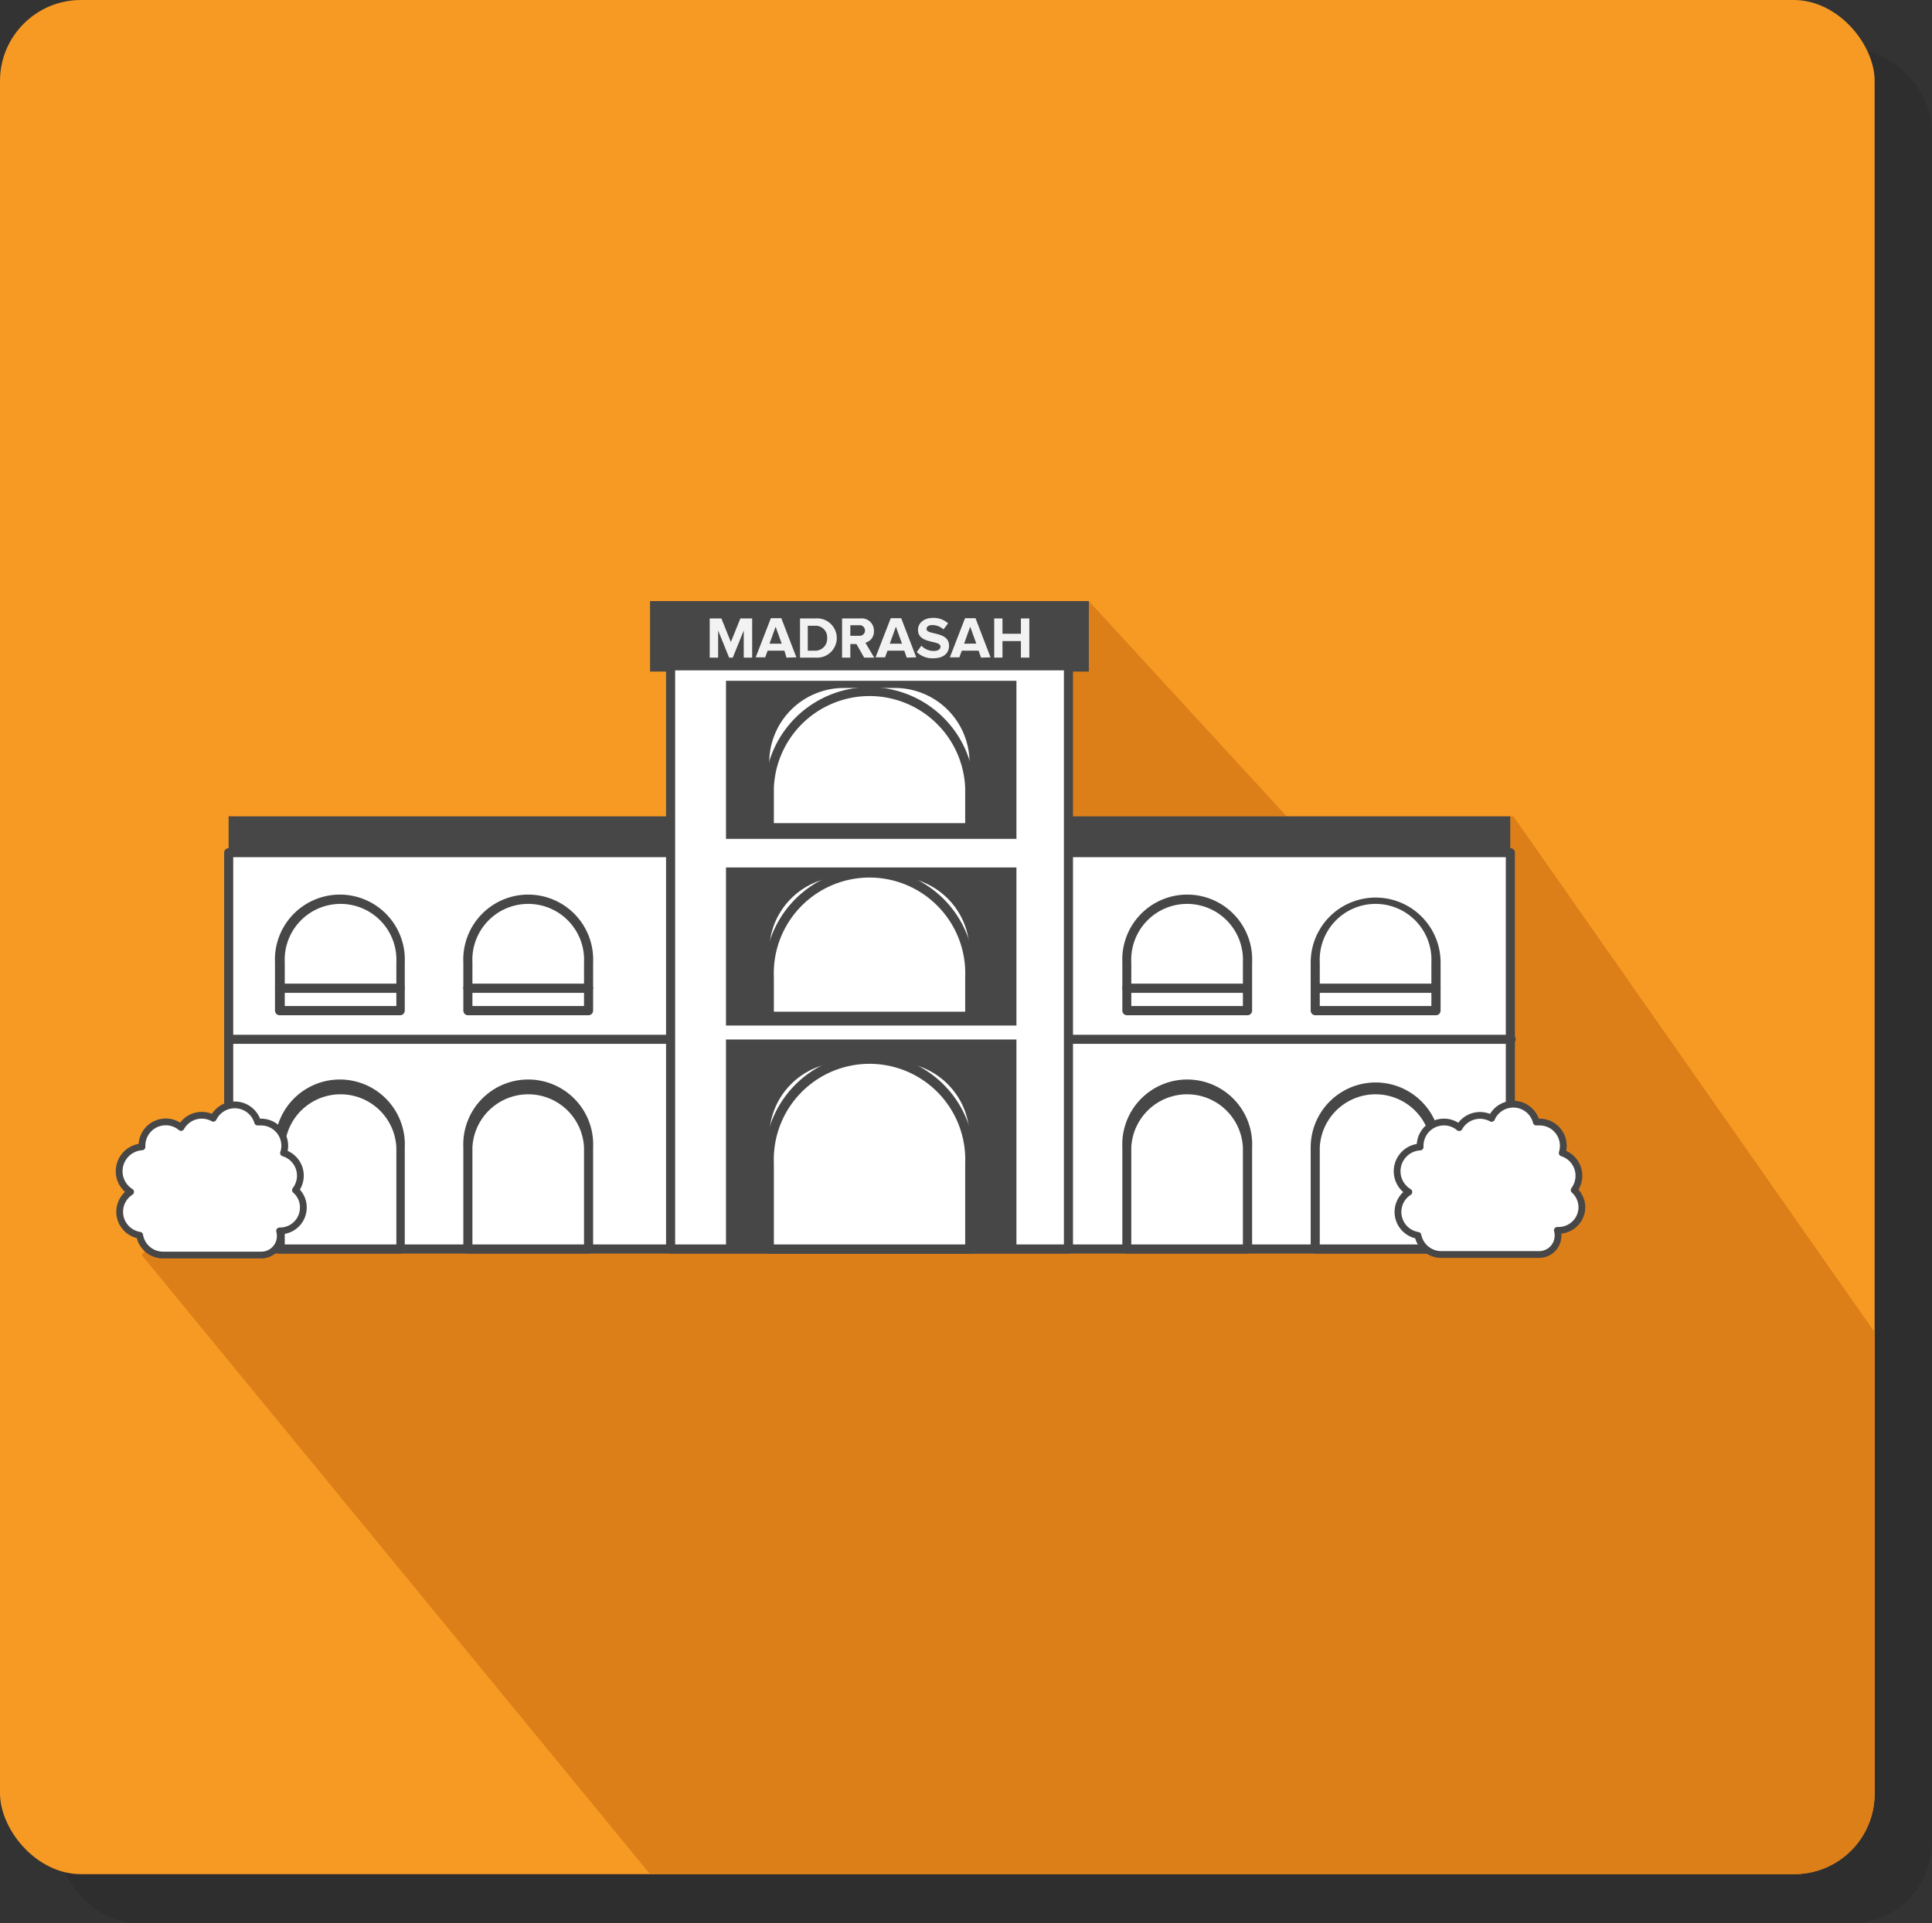 <svg xmlns="http://www.w3.org/2000/svg" viewBox="0 0 142.48 141.87"><rect x="0" y="0" width="142.48" height="141.87" fill="#333333" stroke="none"/><defs><style>.cls-1{opacity:0.1;}.cls-2{fill:#f79a23;}.cls-3{fill:#dd7f19;}.cls-4{fill:#474748;}.cls-5,.cls-7{fill:#fff;}.cls-6{fill:#f2f2f2;}.cls-7{stroke:#474748;stroke-linecap:round;stroke-linejoin:round;stroke-width:0.5px;}</style></defs><title>Asset 11</title><g id="Layer_2" data-name="Layer 2"><g id="Layer_1-2" data-name="Layer 1"><rect class="cls-1" x="4.23" y="3.62" width="138.25" height="138.25" rx="5.97" ry="5.97"/><rect class="cls-2" width="138.25" height="138.25" rx="5.97" ry="5.97"/><path class="cls-3" d="M80.3,44.34,94.89,60.22h16.72l26.64,38.05v34.08a5.91,5.91,0,0,1-5.9,5.9H47.94L10.45,92.58l9.83-12.39-3.08-17-.34-3L52.34,62.9l-4.4-18.56Z"/><rect class="cls-4" x="16.86" y="60.22" width="94.52" height="3.33"/><rect class="cls-4" x="47.94" y="44.34" width="32.36" height="5.2"/><rect class="cls-5" x="16.86" y="62.9" width="94.52" height="29.24"/><path class="cls-4" d="M111.38,92.47H16.86a.34.34,0,0,1-.33-.34V62.9a.34.34,0,0,1,.33-.34h94.52a.34.34,0,0,1,.34.34V92.13A.34.34,0,0,1,111.38,92.47ZM17.2,91.8h93.85V63.23H17.2Z"/><path class="cls-4" d="M111.38,77H16.86a.34.34,0,0,1,0-.67h94.52a.34.34,0,1,1,0,.67Z"/><rect class="cls-5" x="49.45" y="49.12" width="29.34" height="43.01"/><path class="cls-4" d="M78.79,92.47H49.45a.34.34,0,0,1-.33-.34v-43a.34.34,0,0,1,.33-.34H78.79a.34.34,0,0,1,.34.34v43A.34.34,0,0,1,78.79,92.47Zm-29-.67H78.46V49.45H49.79Z"/><rect class="cls-4" x="53.54" y="76.68" width="21.42" height="15.45"/><path class="cls-5" d="M62.23,78.36H66a5.5,5.5,0,0,1,5.5,5.5v8.27a0,0,0,0,1,0,0H56.73a0,0,0,0,1,0,0V83.86A5.5,5.5,0,0,1,62.23,78.36Z"/><path class="cls-4" d="M71.51,92.47H56.73a.34.34,0,0,1-.33-.34V85.75a7.73,7.73,0,1,1,15.45,0v6.38A.34.34,0,0,1,71.51,92.47ZM57.07,91.8H71.18v-6a7.06,7.06,0,1,0-14.11,0Z"/><rect class="cls-4" x="53.54" y="50.22" width="21.42" height="11.66"/><rect class="cls-4" x="53.54" y="63.99" width="21.42" height="11.66"/><path class="cls-5" d="M62.23,64.67H66a5.5,5.5,0,0,1,5.5,5.5V75a0,0,0,0,1,0,0H56.73a0,0,0,0,1,0,0v-4.8A5.5,5.5,0,0,1,62.23,64.67Z"/><path class="cls-4" d="M71.51,75.31H56.73A.34.34,0,0,1,56.4,75V72.06a7.73,7.73,0,1,1,15.45,0V75A.34.34,0,0,1,71.51,75.31Zm-14.44-.68H71.18V72.06a7.06,7.06,0,1,0-14.11,0Z"/><path class="cls-5" d="M62.23,50.75H66a5.5,5.5,0,0,1,5.5,5.5v4.8a0,0,0,0,1,0,0H56.73a0,0,0,0,1,0,0v-4.8A5.5,5.5,0,0,1,62.23,50.75Z"/><path class="cls-4" d="M71.51,61.39H56.73a.33.33,0,0,1-.33-.33V58.14a7.73,7.73,0,0,1,15.45,0v2.92A.34.34,0,0,1,71.51,61.39Zm-14.44-.67H71.18V58.14a7.06,7.06,0,0,0-14.11,0Z"/><path class="cls-5" d="M23.93,80.19h2.28a3.31,3.31,0,0,1,3.31,3.31v8.63a0,0,0,0,1,0,0h-8.9a0,0,0,0,1,0,0V83.5A3.31,3.31,0,0,1,23.93,80.19Z"/><path class="cls-4" d="M29.52,92.47H20.61a.34.34,0,0,1-.33-.34V84.64a4.79,4.79,0,1,1,9.57,0v7.49A.34.34,0,0,1,29.52,92.47ZM21,91.8h8.23V84.64a4.12,4.12,0,0,0-8.23,0Z"/><path class="cls-5" d="M37.81,80.19h2.28A3.31,3.31,0,0,1,43.4,83.5v8.63a0,0,0,0,1,0,0H34.5a0,0,0,0,1,0,0V83.5a3.31,3.31,0,0,1,3.31-3.31Z"/><path class="cls-4" d="M43.4,92.47H34.5a.34.34,0,0,1-.33-.34V84.64a4.79,4.79,0,1,1,9.57,0v7.49A.34.34,0,0,1,43.4,92.47Zm-8.56-.67h8.23V84.64a4.12,4.12,0,0,0-8.23,0Z"/><path class="cls-5" d="M86.42,80.19h2.28A3.31,3.31,0,0,1,92,83.5v8.63a0,0,0,0,1,0,0H83.1a0,0,0,0,1,0,0V83.5a3.31,3.31,0,0,1,3.31-3.31Z"/><path class="cls-4" d="M92,92.47H83.1a.34.34,0,0,1-.33-.34V84.64a4.79,4.79,0,1,1,9.57,0v7.49A.34.34,0,0,1,92,92.47Zm-8.57-.67h8.23V84.64a4.12,4.12,0,0,0-8.23,0Z"/><path class="cls-5" d="M100.3,80.19h2.28a3.31,3.31,0,0,1,3.31,3.31v8.63a0,0,0,0,1,0,0H97a0,0,0,0,1,0,0V83.5A3.31,3.31,0,0,1,100.3,80.19Z"/><path class="cls-4" d="M105.89,92.47H97a.34.34,0,0,1-.34-.34V84.64a4.79,4.79,0,1,1,9.58,0v7.49A.34.34,0,0,1,105.89,92.47Zm-8.56-.67h8.23V84.64a4.12,4.12,0,0,0-8.23,0Z"/><path class="cls-5" d="M23.93,66.53h2.28a3.31,3.31,0,0,1,3.31,3.31v4.7a0,0,0,0,1,0,0h-8.9a0,0,0,0,1,0,0v-4.7A3.31,3.31,0,0,1,23.93,66.53Z"/><path class="cls-4" d="M29.52,74.89H20.61a.34.34,0,0,1-.33-.34V71a4.79,4.79,0,1,1,9.57,0v3.56A.34.34,0,0,1,29.52,74.89ZM21,74.21h8.23V71A4.12,4.12,0,1,0,21,71Z"/><path class="cls-5" d="M37.81,66.53h2.28a3.31,3.31,0,0,1,3.31,3.31v4.7a0,0,0,0,1,0,0H34.5a0,0,0,0,1,0,0v-4.7A3.31,3.31,0,0,1,37.81,66.53Z"/><path class="cls-4" d="M43.4,74.89H34.5a.34.34,0,0,1-.33-.34V71a4.79,4.79,0,1,1,9.57,0v3.56A.34.34,0,0,1,43.4,74.89Zm-8.56-.68h8.23V71a4.12,4.12,0,1,0-8.23,0Z"/><path class="cls-5" d="M86.42,66.53h2.28A3.31,3.31,0,0,1,92,69.85v4.7a0,0,0,0,1,0,0H83.1a0,0,0,0,1,0,0v-4.7a3.31,3.31,0,0,1,3.31-3.31Z"/><path class="cls-4" d="M92,74.89H83.1a.34.34,0,0,1-.33-.34V71a4.79,4.79,0,1,1,9.57,0v3.56A.34.34,0,0,1,92,74.89Zm-8.57-.68h8.23V71a4.12,4.12,0,1,0-8.23,0Z"/><path class="cls-5" d="M100.3,66.53h2.28a3.31,3.31,0,0,1,3.31,3.31v4.7a0,0,0,0,1,0,0H97a0,0,0,0,1,0,0v-4.7A3.31,3.31,0,0,1,100.3,66.53Z"/><path class="cls-4" d="M105.89,74.89H97a.34.34,0,0,1-.34-.34V71a4.79,4.79,0,0,1,9.58,0v3.56A.34.34,0,0,1,105.89,74.89Zm-8.56-.68h8.23V71a4.12,4.12,0,1,0-8.23,0Z"/><line class="cls-5" x1="20.61" y1="72.9" x2="29.52" y2="72.9"/><path class="cls-4" d="M29.52,73.24H20.61a.34.34,0,0,1-.33-.34.34.34,0,0,1,.33-.34h8.91a.34.34,0,0,1,.33.34A.34.34,0,0,1,29.52,73.24Z"/><line class="cls-5" x1="34.5" y1="72.9" x2="43.4" y2="72.9"/><path class="cls-4" d="M43.4,73.24H34.5a.34.34,0,0,1-.33-.34.34.34,0,0,1,.33-.34h8.9a.34.34,0,0,1,.34.34A.34.34,0,0,1,43.4,73.24Z"/><line class="cls-5" x1="83.1" y1="72.9" x2="92.01" y2="72.9"/><path class="cls-4" d="M92,73.24H83.1a.34.34,0,0,1-.33-.34.34.34,0,0,1,.33-.34H92a.34.34,0,0,1,.33.34A.34.34,0,0,1,92,73.24Z"/><line class="cls-5" x1="96.99" y1="72.9" x2="105.89" y2="72.9"/><path class="cls-4" d="M105.89,73.24H97a.35.35,0,0,1-.34-.34.34.34,0,0,1,.34-.34h8.9a.34.34,0,0,1,.34.34A.34.34,0,0,1,105.89,73.24Z"/><path class="cls-6" d="M54.85,48.51v-2l-.81,2h-.27l-.81-2v2h-.62V45.62h.86l.7,1.74.7-1.74h.87v2.89Z"/><path class="cls-6" d="M58,48.51,57.85,48H56.61l-.18.49h-.7l1.12-2.89h.77l1.11,2.89Zm-.8-2.28-.45,1.25h.9Z"/><path class="cls-6" d="M59,48.51V45.62h1.14a1.45,1.45,0,1,1,0,2.89Zm2-1.45a.85.85,0,0,0-.91-.9h-.52V48h.52A.88.88,0,0,0,61,47.06Z"/><path class="cls-6" d="M63.73,48.51l-.57-1h-.45v1H62.1V45.62h1.35a.9.9,0,0,1,1,.93.84.84,0,0,1-.63.86l.65,1.1Zm.06-2a.39.39,0,0,0-.43-.39h-.65v.78h.65A.39.39,0,0,0,63.79,46.55Z"/><path class="cls-6" d="M66.87,48.51,66.69,48H65.45l-.18.49h-.7l1.12-2.89h.77l1.11,2.89Zm-.8-2.28-.45,1.25h.9Z"/><path class="cls-6" d="M67.61,48.1l.34-.47a1.25,1.25,0,0,0,.91.39c.34,0,.5-.15.5-.32,0-.51-1.66-.16-1.66-1.24,0-.48.42-.88,1.1-.88a1.6,1.6,0,0,1,1.12.4l-.34.45a1.21,1.21,0,0,0-.84-.32c-.26,0-.41.12-.41.29,0,.46,1.66.15,1.66,1.23,0,.53-.38.93-1.16.93A1.66,1.66,0,0,1,67.61,48.1Z"/><path class="cls-6" d="M72.35,48.51,72.17,48H70.93l-.18.49h-.7l1.12-2.89h.77l1.11,2.89Zm-.8-2.28-.45,1.25H72Z"/><path class="cls-6" d="M75.29,48.51V47.29H73.93v1.22h-.61V45.62h.61v1.13h1.36V45.62h.62v2.89Z"/><path class="cls-7" d="M22.37,89.07a1.68,1.68,0,0,0-.58-1.28,1.75,1.75,0,0,0-.88-2.74,1.55,1.55,0,0,0,.09-.53,1.75,1.75,0,0,0-1.76-1.75H19a1.76,1.76,0,0,0-3.27-.28,1.75,1.75,0,0,0-2.38.68,1.72,1.72,0,0,0-1.13-.41,1.75,1.75,0,0,0-1.75,1.75v.09a1.8,1.8,0,0,0-.84,3.32v0a1.75,1.75,0,0,0,.67,3.2A1.75,1.75,0,0,0,12,92.58h7.27a1.4,1.4,0,0,0,1.4-1.4,1.58,1.58,0,0,0-.05-.38h.05A1.72,1.72,0,0,0,22.37,89.07Z"/><path class="cls-7" d="M116.66,89.07a1.71,1.71,0,0,0-.57-1.28,1.8,1.8,0,0,0,.35-1.06,1.76,1.76,0,0,0-1.23-1.68,1.84,1.84,0,0,0,.08-.53,1.75,1.75,0,0,0-1.76-1.75h-.23A1.75,1.75,0,0,0,110,82.5a1.76,1.76,0,0,0-2.39.68,1.7,1.7,0,0,0-1.12-.41,1.75,1.75,0,0,0-1.76,1.75v.09a1.79,1.79,0,0,0-.83,3.32v0a1.75,1.75,0,0,0,.67,3.2,1.76,1.76,0,0,0,1.66,1.41h7.27a1.39,1.39,0,0,0,1.4-1.4,1.2,1.2,0,0,0-.05-.38h.05A1.72,1.72,0,0,0,116.66,89.07Z"/></g></g></svg>